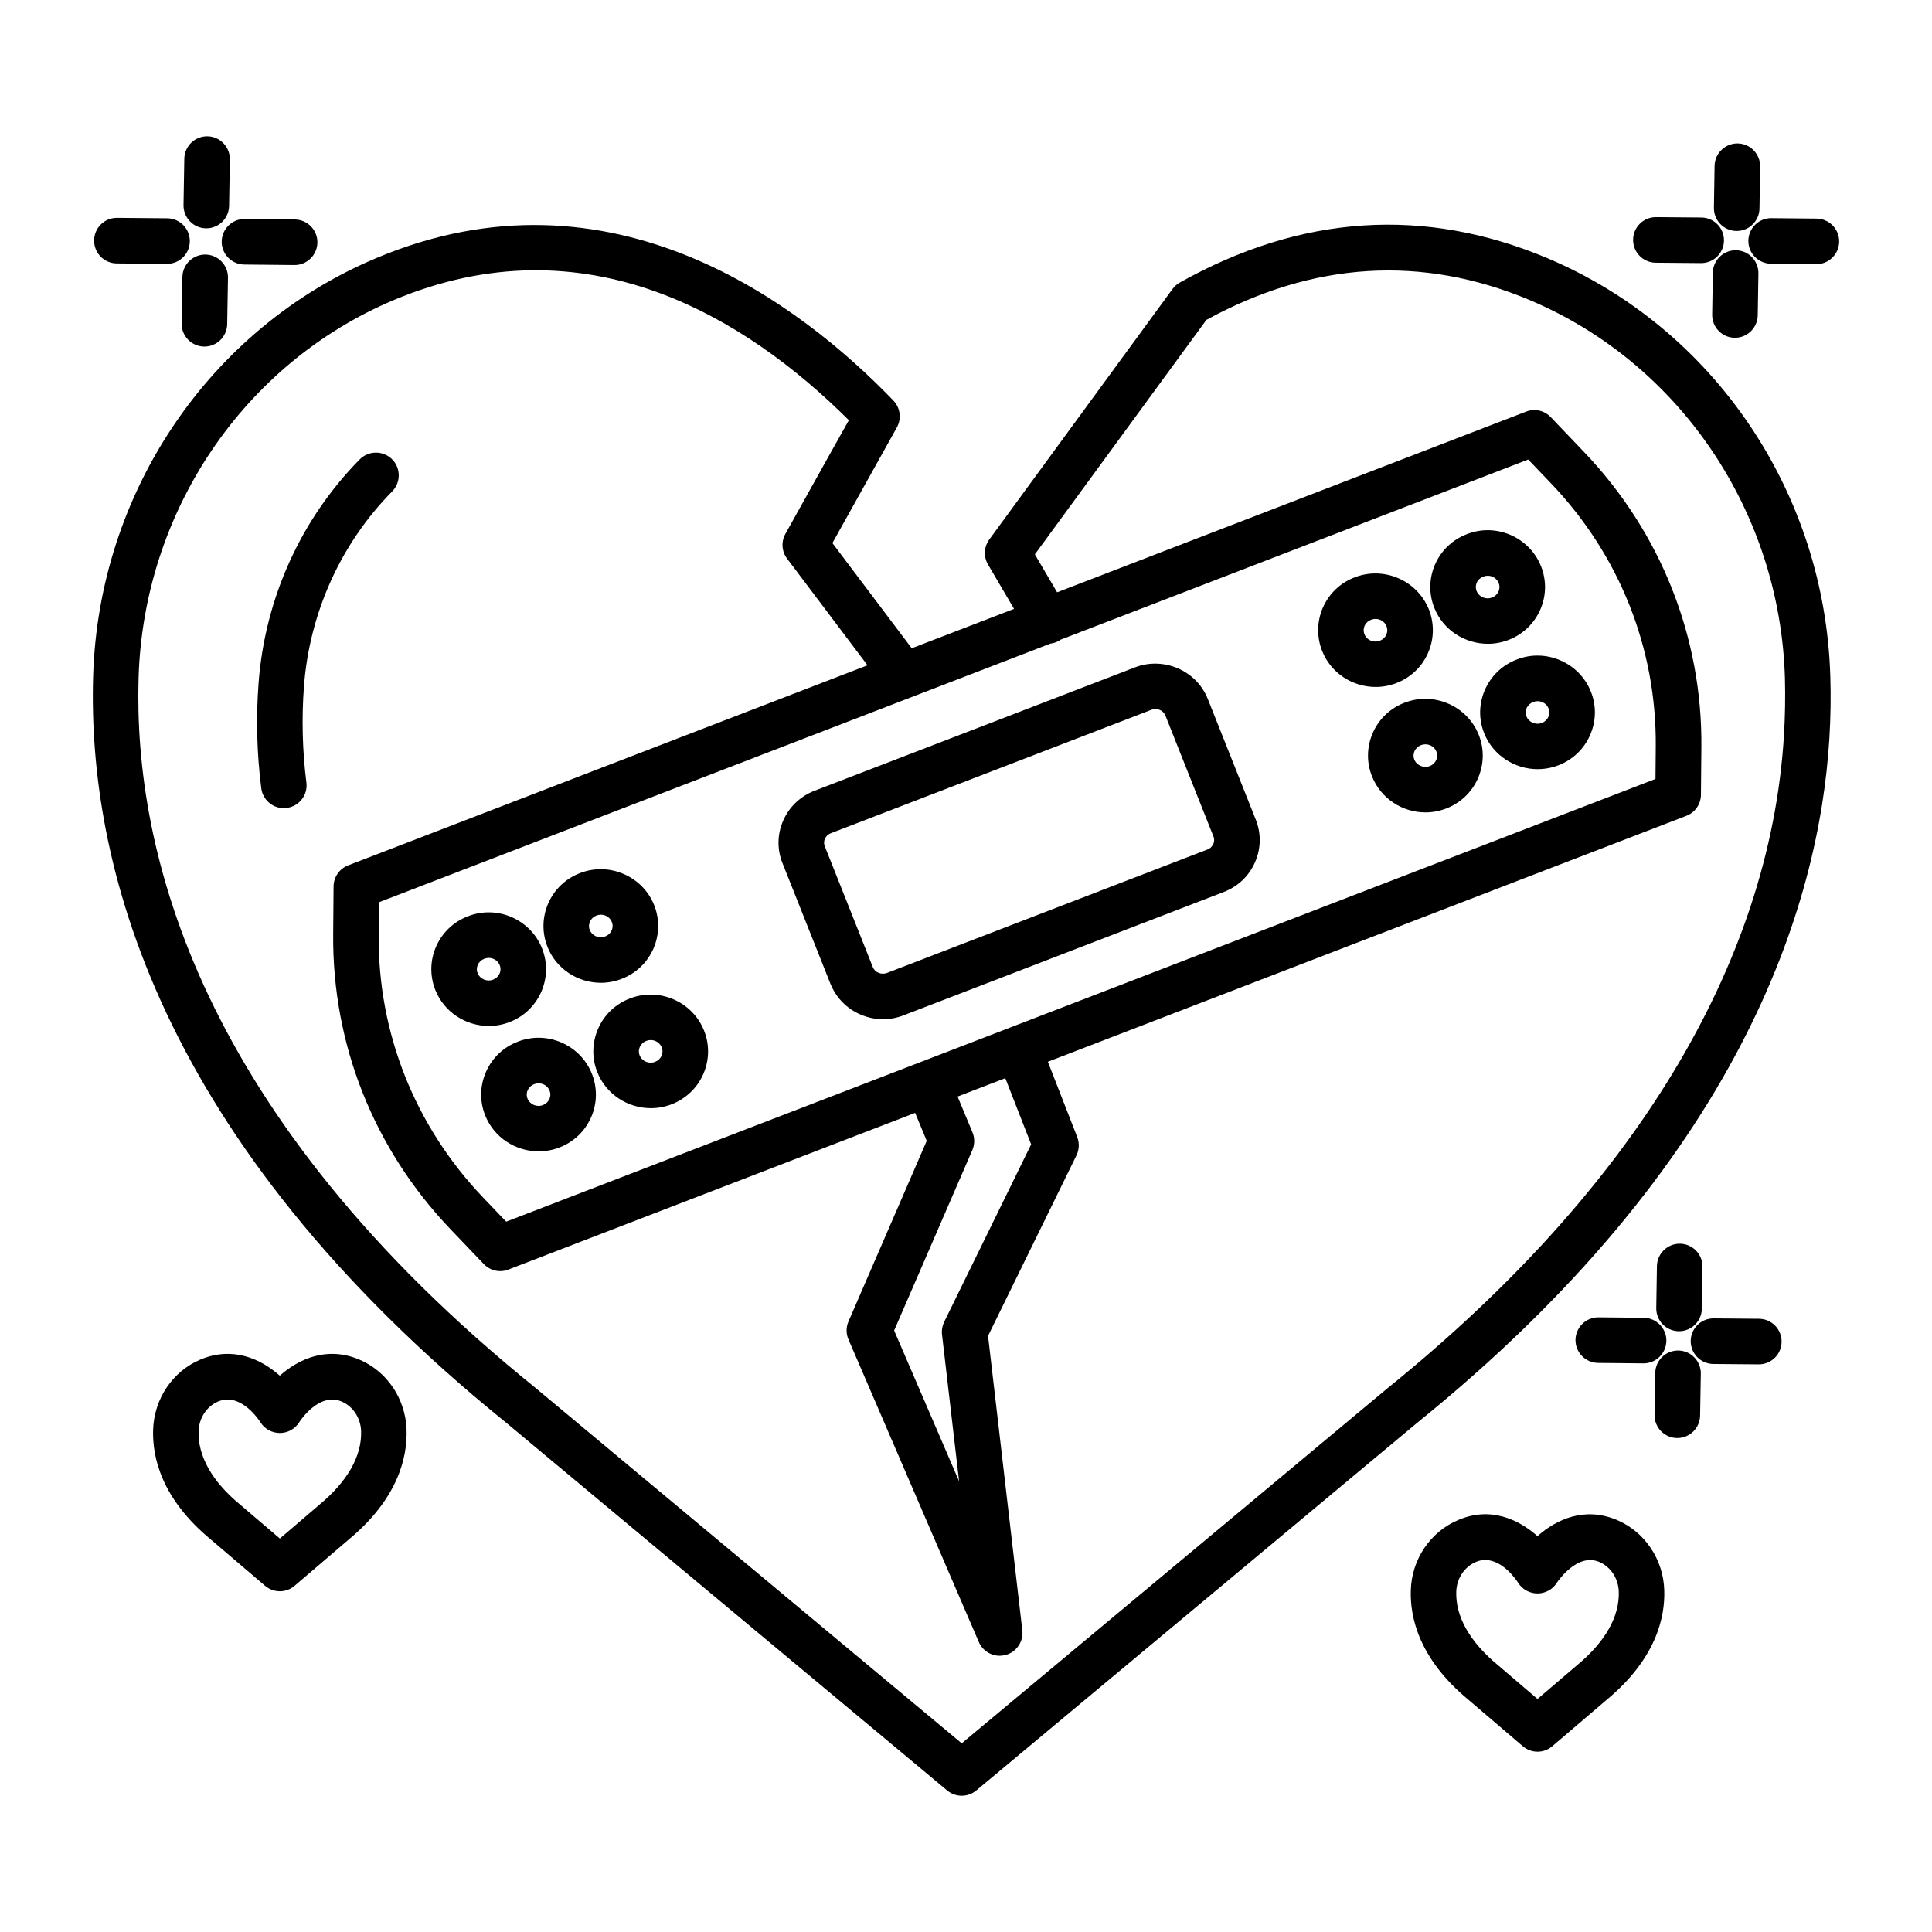 <?xml version="1.0" encoding="UTF-8"?>
<!-- Uploaded to: ICON Repo, www.iconrepo.com, Generator: ICON Repo Mixer Tools -->
<svg fill="#000000" width="800px" height="800px" version="1.1" viewBox="144 144 512 512" xmlns="http://www.w3.org/2000/svg">
 <g>
  <path d="m239.21 504.3c-8.559-3.609-16.023-0.176-21.062 4.269-5.051-4.477-12.461-7.863-21.047-4.269-7.348 3.109-12.266 10.414-12.52 18.57-0.25 7.305 2.211 18.293 15.273 29.102l14.391 12.281c1.133 0.957 2.519 1.445 3.918 1.445 1.398 0 2.797-0.484 3.918-1.457l14.301-12.223c13.137-10.883 15.609-21.855 15.359-29.16-0.266-8.176-5.199-15.465-12.531-18.559zm-10.59 38.484-10.457 8.941-10.543-9c-7.406-6.125-11.207-12.855-10.988-19.453 0.117-3.492 2.148-6.582 5.184-7.863 0.855-0.352 1.695-0.516 2.488-0.516 4.711 0 8.305 5.375 8.762 6.098 1.117 1.723 3.047 2.769 5.098 2.769h0.016c2.062 0 3.992-1.074 5.098-2.812 0.223-0.324 5.152-8.043 11.238-5.539 3.035 1.281 5.066 4.375 5.184 7.863 0.215 6.582-3.598 13.312-11.078 19.512z"/>
  <path d="m572.52 546.82c-8.629-3.637-16.055-0.164-21.074 4.269-5.039-4.461-12.473-7.922-21.016-4.269-7.379 3.109-12.297 10.414-12.547 18.57-0.25 7.305 2.223 18.277 15.289 29.086l14.375 12.281c1.133 0.973 2.519 1.457 3.918 1.457 1.398 0 2.797-0.484 3.918-1.457l14.316-12.223c13.137-10.871 15.598-21.855 15.344-29.145-0.254-8.16-5.172-15.461-12.523-18.57zm-10.59 38.484-10.473 8.941-10.531-9c-7.406-6.125-11.223-12.855-11-19.453 0.117-3.492 2.148-6.566 5.199-7.863 0.855-0.367 1.68-0.516 2.488-0.516 4.699 0 8.293 5.375 8.746 6.098 1.117 1.723 3.047 2.769 5.098 2.769h0.016c2.062 0 3.992-1.074 5.098-2.812 0.223-0.324 5.348-8.027 11.238-5.539 3.035 1.281 5.066 4.359 5.184 7.863 0.219 6.594-3.578 13.309-11.062 19.512z"/>
  <path d="m554.14 212.45c-32.547-13.727-65.332-11.59-97.465 6.422-0.75 0.414-1.414 1-1.93 1.695l-48.586 66.422c-1.414 1.945-1.547 4.535-0.324 6.613l6.898 11.754-27.117 10.445-21.02-27.887c4.742-8.496 16.688-29.941 17.055-30.59 1.312-2.328 0.957-5.258-0.898-7.172-24.434-25.375-74.758-64.051-137.16-37.703-44.109 18.602-73.52 62.137-74.918 110.9-1.414 48.719 16.48 122.58 109.59 197.79l116.74 97.348c1.117 0.93 2.488 1.398 3.859 1.398 1.371 0 2.738-0.473 3.859-1.398l116.67-97.289c85.492-69.059 106.69-136.83 109.41-181.54 0.34-5.656 0.414-11.09 0.25-16.305-1.398-48.766-30.809-92.297-74.918-110.9zm-131.77 102.11c0.793-0.098 1.574-0.344 2.297-0.77 0.094-0.055 0.141-0.145 0.227-0.203l124.1-47.809 6.051 6.332c18.113 18.953 27.98 43.727 27.746 69.734l-0.074 8.586-170.99 65.863c-0.023 0.008-0.043 0.004-0.062 0.012-0.02 0.008-0.031 0.023-0.051 0.035l-24.051 9.262c-0.016 0.008-0.035 0.004-0.051 0.012-0.012 0.008-0.02 0.016-0.031 0.023l-109.34 42.113-6.051-6.332c-18.129-18.969-27.98-43.727-27.73-69.75l0.059-8.559zm-24.199 222-17.215-39.957 20.723-47.82c0.648-1.504 0.664-3.211 0.031-4.711l-3.941-9.477 12.645-4.871 6.848 17.543-23.047 47.055c-0.5 1.031-0.707 2.195-0.574 3.344zm218.59-197.63c-3.695 60.633-39.984 120.41-105.01 172.93l-112.89 94.137-112.96-94.195c-89.336-72.148-106.51-142.12-105.18-188.1 1.281-44.051 27.805-83.355 67.555-100.15 51.074-21.473 93.344 4.594 120.68 31.812-2.562 4.535-7.406 13.227-16.82 30.117-1.164 2.078-0.988 4.656 0.457 6.566l21.305 28.262-137.63 53.023c-2.312 0.883-3.844 3.094-3.871 5.582l-0.102 12.652c-0.266 29.176 10.781 56.938 31.09 78.188l8.82 9.234c1.164 1.207 2.738 1.871 4.359 1.871 0.723 0 1.457-0.133 2.164-0.414l107.79-41.52 3.074 7.41-20.734 47.863c-0.664 1.531-0.664 3.254 0 4.785l34.535 80.16c0.973 2.254 3.18 3.652 5.539 3.652 0.516 0 1.047-0.074 1.562-0.207 2.887-0.781 4.769-3.551 4.434-6.523l-9.086-78.039 23.43-47.836c0.734-1.516 0.809-3.269 0.207-4.844l-7.785-19.969 169.2-65.168c2.312-0.883 3.844-3.094 3.871-5.566l0.117-12.68c0.25-29.176-10.797-56.949-31.105-78.188l-8.82-9.234c-1.68-1.738-4.227-2.371-6.523-1.457l-124.29 47.879-5.898-10.043 45.465-62.148c28.352-15.492 57.172-17.246 85.758-5.215 39.75 16.789 66.273 56.098 67.555 100.15 0.129 4.852 0.055 9.934-0.254 15.219z"/>
  <path d="m224.55 325.89c1.488-19.543 9.793-37.895 23.387-51.664 2.328-2.371 2.312-6.199-0.059-8.543-2.387-2.328-6.184-2.312-8.543 0.059-15.582 15.801-25.109 36.832-26.805 59.234-0.707 9.25-0.473 18.629 0.707 27.91 0.383 3.047 2.977 5.285 5.965 5.285 0.266 0 0.516-0.016 0.766-0.059 3.312-0.414 5.656-3.43 5.227-6.731-1.07-8.48-1.277-17.055-0.645-25.492z"/>
  <path d="m364.09 404.75c0 0.016 0.016 0.016 0.016 0.016 2.312 5.789 7.953 9.336 13.902 9.336 1.781 0 3.609-0.324 5.359-1l84.961-32.723c3.727-1.43 6.672-4.227 8.262-7.863 1.59-3.609 1.664-7.629 0.207-11.297l-12.738-32.031c-3.004-7.527-11.695-11.238-19.266-8.336l-84.977 32.723c-3.742 1.457-6.688 4.269-8.277 7.922-1.574 3.609-1.633 7.613-0.176 11.238zm-1.488-38.438c0.176-0.398 0.605-1.117 1.562-1.488l84.961-32.723c1.473-0.59 3.168 0.133 3.727 1.547l12.723 32.016c0.352 0.883 0.133 1.633-0.031 2.004-0.176 0.383-0.59 1.09-1.547 1.457l-84.961 32.723c-1.43 0.547-3.168-0.117-3.727-1.547l-12.738-32.047c-0.32-0.809-0.16-1.5 0.031-1.941z"/>
  <path d="m538.29 314.61c1.812 0 3.668-0.324 5.465-1.016 3.801-1.457 6.805-4.316 8.426-8.012 1.621-3.695 1.695-7.777 0.207-11.516-3.062-7.703-11.887-11.574-19.648-8.512-3.812 1.457-6.805 4.316-8.438 8.027-1.605 3.684-1.68 7.762-0.191 11.516 2.356 5.902 8.113 9.512 14.18 9.512zm-2.945-16.188c0.324-0.734 0.941-1.312 1.738-1.621 0.383-0.148 0.781-0.223 1.18-0.223 1.25 0 2.43 0.734 2.902 1.93 0.398 0.973 0.148 1.812-0.031 2.223-0.324 0.734-0.93 1.297-1.707 1.605-1.648 0.664-3.492-0.148-4.109-1.707-0.383-0.969-0.148-1.793 0.027-2.207z"/>
  <path d="m545.95 318.78c-3.801 1.457-6.805 4.316-8.426 8.012-1.621 3.695-1.695 7.777-0.207 11.516 2.356 5.906 8.102 9.527 14.168 9.527 1.828 0 3.684-0.324 5.481-1.016 3.812-1.457 6.82-4.316 8.438-8.043 1.605-3.684 1.68-7.777 0.191-11.488-3.062-7.699-11.914-11.559-19.645-8.508zm8.438 12.977c0.352 0.914 0.176 1.695-0.043 2.195-0.324 0.734-0.93 1.312-1.707 1.621-1.621 0.648-3.477-0.148-4.094-1.707-0.398-0.973-0.148-1.812 0.031-2.223 0.324-0.734 0.93-1.297 1.723-1.605 0.383-0.148 0.781-0.223 1.18-0.223 1.246-0.004 2.426 0.73 2.91 1.941z"/>
  <path d="m508.57 326.05c1.812 0 3.668-0.324 5.465-1.016 3.812-1.457 6.805-4.316 8.426-8.027 1.605-3.684 1.68-7.777 0.207-11.504-3.078-7.688-11.887-11.504-19.648-8.512-3.812 1.457-6.805 4.316-8.438 8.027-1.605 3.684-1.68 7.762-0.191 11.516 2.352 5.91 8.113 9.516 14.18 9.516zm-2.945-16.184c0.324-0.734 0.941-1.312 1.723-1.621 0.383-0.148 0.797-0.223 1.18-0.223 1.266 0 2.445 0.734 2.914 1.93 0.383 0.973 0.148 1.797-0.031 2.211-0.324 0.75-0.941 1.312-1.707 1.621-1.707 0.664-3.492-0.148-4.109-1.707-0.383-0.973-0.148-1.801 0.031-2.211z"/>
  <path d="m516.23 330.22c-3.812 1.457-6.82 4.316-8.438 8.043-1.605 3.684-1.68 7.777-0.191 11.488 2.356 5.922 8.102 9.543 14.152 9.543 1.84 0 3.695-0.34 5.508-1.031 3.812-1.473 6.805-4.328 8.426-8.043 1.605-3.684 1.68-7.777 0.191-11.488-3.062-7.688-11.887-11.5-19.648-8.512zm8.395 15.172c-0.324 0.734-0.93 1.312-1.707 1.621h-0.016c-1.59 0.605-3.445-0.133-4.094-1.723-0.352-0.914-0.176-1.695 0.043-2.195 0.324-0.734 0.93-1.312 1.707-1.621 0.383-0.148 0.797-0.223 1.18-0.223 1.266 0 2.445 0.734 2.93 1.945 0.355 0.914 0.18 1.691-0.043 2.195z"/>
  <path d="m303.24 404.45c1.828 0 3.684-0.34 5.481-1.031h0.016c3.801-1.473 6.805-4.316 8.426-8.027 1.605-3.684 1.68-7.762 0.207-11.504-3.078-7.688-11.887-11.516-19.648-8.512-3.812 1.457-6.805 4.316-8.438 8.027-1.605 3.695-1.68 7.777-0.191 11.547 2.352 5.891 8.098 9.5 14.148 9.5zm-2.898-16.199c0.324-0.734 0.93-1.312 1.707-1.621 0.383-0.148 0.797-0.223 1.18-0.223 1.266 0 2.445 0.734 2.914 1.93 0.383 0.973 0.148 1.797-0.031 2.211-0.324 0.734-0.941 1.312-1.723 1.621h-0.016c-1.59 0.633-3.445-0.133-4.078-1.695-0.383-0.969-0.145-1.809 0.047-2.223z"/>
  <path d="m310.93 408.6c-3.812 1.457-6.82 4.316-8.438 8.043-1.605 3.695-1.68 7.777-0.191 11.504 2.356 5.906 8.113 9.527 14.184 9.527 1.812 0 3.668-0.324 5.465-1.016h0.016c3.812-1.488 6.82-4.344 8.438-8.07 1.59-3.684 1.664-7.762 0.176-11.473-3.062-7.691-11.887-11.523-19.648-8.516zm8.441 12.973c0.352 0.914 0.176 1.695-0.043 2.195-0.324 0.75-0.93 1.324-1.723 1.633-1.633 0.633-3.461-0.148-4.094-1.723-0.383-0.973-0.133-1.797 0.043-2.211 0.324-0.734 0.93-1.312 1.707-1.621 0.383-0.148 0.797-0.223 1.18-0.223 1.266 0.004 2.441 0.742 2.93 1.949z"/>
  <path d="m273.54 415.89c1.828 0 3.668-0.324 5.465-1.016 3.812-1.457 6.805-4.316 8.438-8.043 1.621-3.684 1.68-7.762 0.207-11.488-3.062-7.703-11.887-11.574-19.648-8.512-3.812 1.457-6.805 4.316-8.438 8.027-1.605 3.684-1.68 7.762-0.191 11.516 2.356 5.906 8.113 9.516 14.168 9.516zm-2.93-16.188c0.324-0.734 0.941-1.312 1.738-1.621 0.383-0.148 0.781-0.223 1.18-0.223 1.25 0 2.43 0.734 2.902 1.93 0.383 0.957 0.148 1.797-0.031 2.211-0.34 0.734-0.941 1.312-1.723 1.621-1.574 0.617-3.461-0.133-4.094-1.707-0.387-0.973-0.152-1.797 0.027-2.211z"/>
  <path d="m281.21 420.06c-3.812 1.457-6.82 4.316-8.438 8.043-1.605 3.684-1.68 7.777-0.191 11.488 2.356 5.906 8.102 9.527 14.168 9.527 1.828 0 3.684-0.324 5.481-1.016 3.812-1.457 6.805-4.316 8.426-8.027 1.621-3.684 1.68-7.777 0.207-11.504-3.066-7.703-11.891-11.562-19.652-8.512zm8.395 15.168c-0.324 0.75-0.93 1.312-1.707 1.621-1.621 0.648-3.477-0.148-4.109-1.723-0.352-0.914-0.176-1.695 0.043-2.195 0.324-0.734 0.93-1.312 1.723-1.621 0.383-0.148 0.781-0.219 1.18-0.219 1.25 0 2.43 0.734 2.902 1.93 0.395 0.969 0.148 1.809-0.031 2.207z"/>
  <path d="m604.14 205.21h0.102c3.285 0 5.981-2.652 6.039-5.934l0.176-11.121c0.043-3.344-2.606-6.082-5.934-6.141h-0.102c-3.285 0-5.981 2.652-6.039 5.934l-0.176 11.121c-0.047 3.34 2.606 6.082 5.934 6.141z"/>
  <path d="m603.96 210.32c-3.285 0-5.981 2.652-6.039 5.934l-0.176 11.121c-0.043 3.344 2.606 6.082 5.934 6.141h0.102c3.285 0 5.981-2.652 6.039-5.934l0.176-11.121c0.043-3.344-2.606-6.082-5.934-6.141h-0.102z"/>
  <path d="m625.42 201.93-11.988-0.117h-0.059c-3.301 0-5.996 2.664-6.039 5.981-0.031 3.328 2.652 6.051 5.981 6.098l11.988 0.117h0.059c3.301 0 5.996-2.664 6.039-5.981 0.027-3.328-2.652-6.055-5.981-6.098z"/>
  <path d="m582.77 213.62 12.004 0.102h0.059c3.312 0 6.008-2.664 6.039-5.981 0.031-3.344-2.652-6.066-5.981-6.098l-12.004-0.102h-0.059c-3.312 0-6.008 2.664-6.039 5.981-0.027 3.344 2.652 6.066 5.981 6.098z"/>
  <path d="m588.86 496.79h0.102c3.285 0 5.981-2.652 6.039-5.934l0.176-11.121c0.043-3.344-2.606-6.082-5.934-6.141h-0.102c-3.285 0-5.981 2.652-6.039 5.934l-0.176 11.121c-0.047 3.344 2.606 6.082 5.934 6.141z"/>
  <path d="m588.8 501.9h-0.102c-3.285 0-5.981 2.637-6.039 5.934l-0.191 11.121c-0.043 3.328 2.606 6.082 5.934 6.141h0.102c3.285 0 5.981-2.637 6.039-5.934l0.191-11.121c0.047-3.328-2.606-6.082-5.934-6.141z"/>
  <path d="m610.16 493.49-12.004-0.102h-0.059c-3.312 0-6.008 2.664-6.039 5.981-0.031 3.344 2.652 6.066 5.981 6.098l12.004 0.102h0.059c3.312 0 6.008-2.664 6.039-5.981 0.027-3.344-2.652-6.07-5.981-6.098z"/>
  <path d="m567.62 493.11h-0.059c-3.301 0-5.992 2.664-6.039 5.981-0.031 3.328 2.652 6.051 5.981 6.098l12.004 0.117h0.059c3.301 0 5.992-2.664 6.039-5.981 0.031-3.328-2.652-6.051-5.981-6.098z"/>
  <path d="m198.57 204.51h0.102c3.285 0 5.981-2.637 6.039-5.934l0.207-12.312c0.043-3.328-2.606-6.082-5.934-6.141h-0.102c-3.285 0-5.981 2.637-6.039 5.934l-0.207 12.312c-0.043 3.328 2.609 6.082 5.934 6.141z"/>
  <path d="m198.48 211.46h-0.102c-3.285 0-5.981 2.637-6.039 5.934l-0.207 12.312c-0.043 3.328 2.606 6.082 5.934 6.141h0.102c3.285 0 5.981-2.637 6.039-5.934l0.207-12.312c0.047-3.328-2.606-6.082-5.934-6.141z"/>
  <path d="m202.75 208.01c-0.031 3.328 2.652 6.051 5.981 6.098l13.285 0.133h0.059c3.301 0 5.996-2.664 6.039-5.981 0.031-3.328-2.652-6.051-5.981-6.098l-13.285-0.133h-0.059c-3.301 0-5.992 2.668-6.039 5.981z"/>
  <path d="m174.92 213.81 13.285 0.117h0.059c3.312 0 6.008-2.664 6.039-5.981 0.031-3.344-2.652-6.066-5.981-6.098l-13.285-0.117h-0.059c-3.312 0-6.008 2.664-6.039 5.981-0.027 3.344 2.652 6.07 5.981 6.098z"/>
 </g>
</svg>
